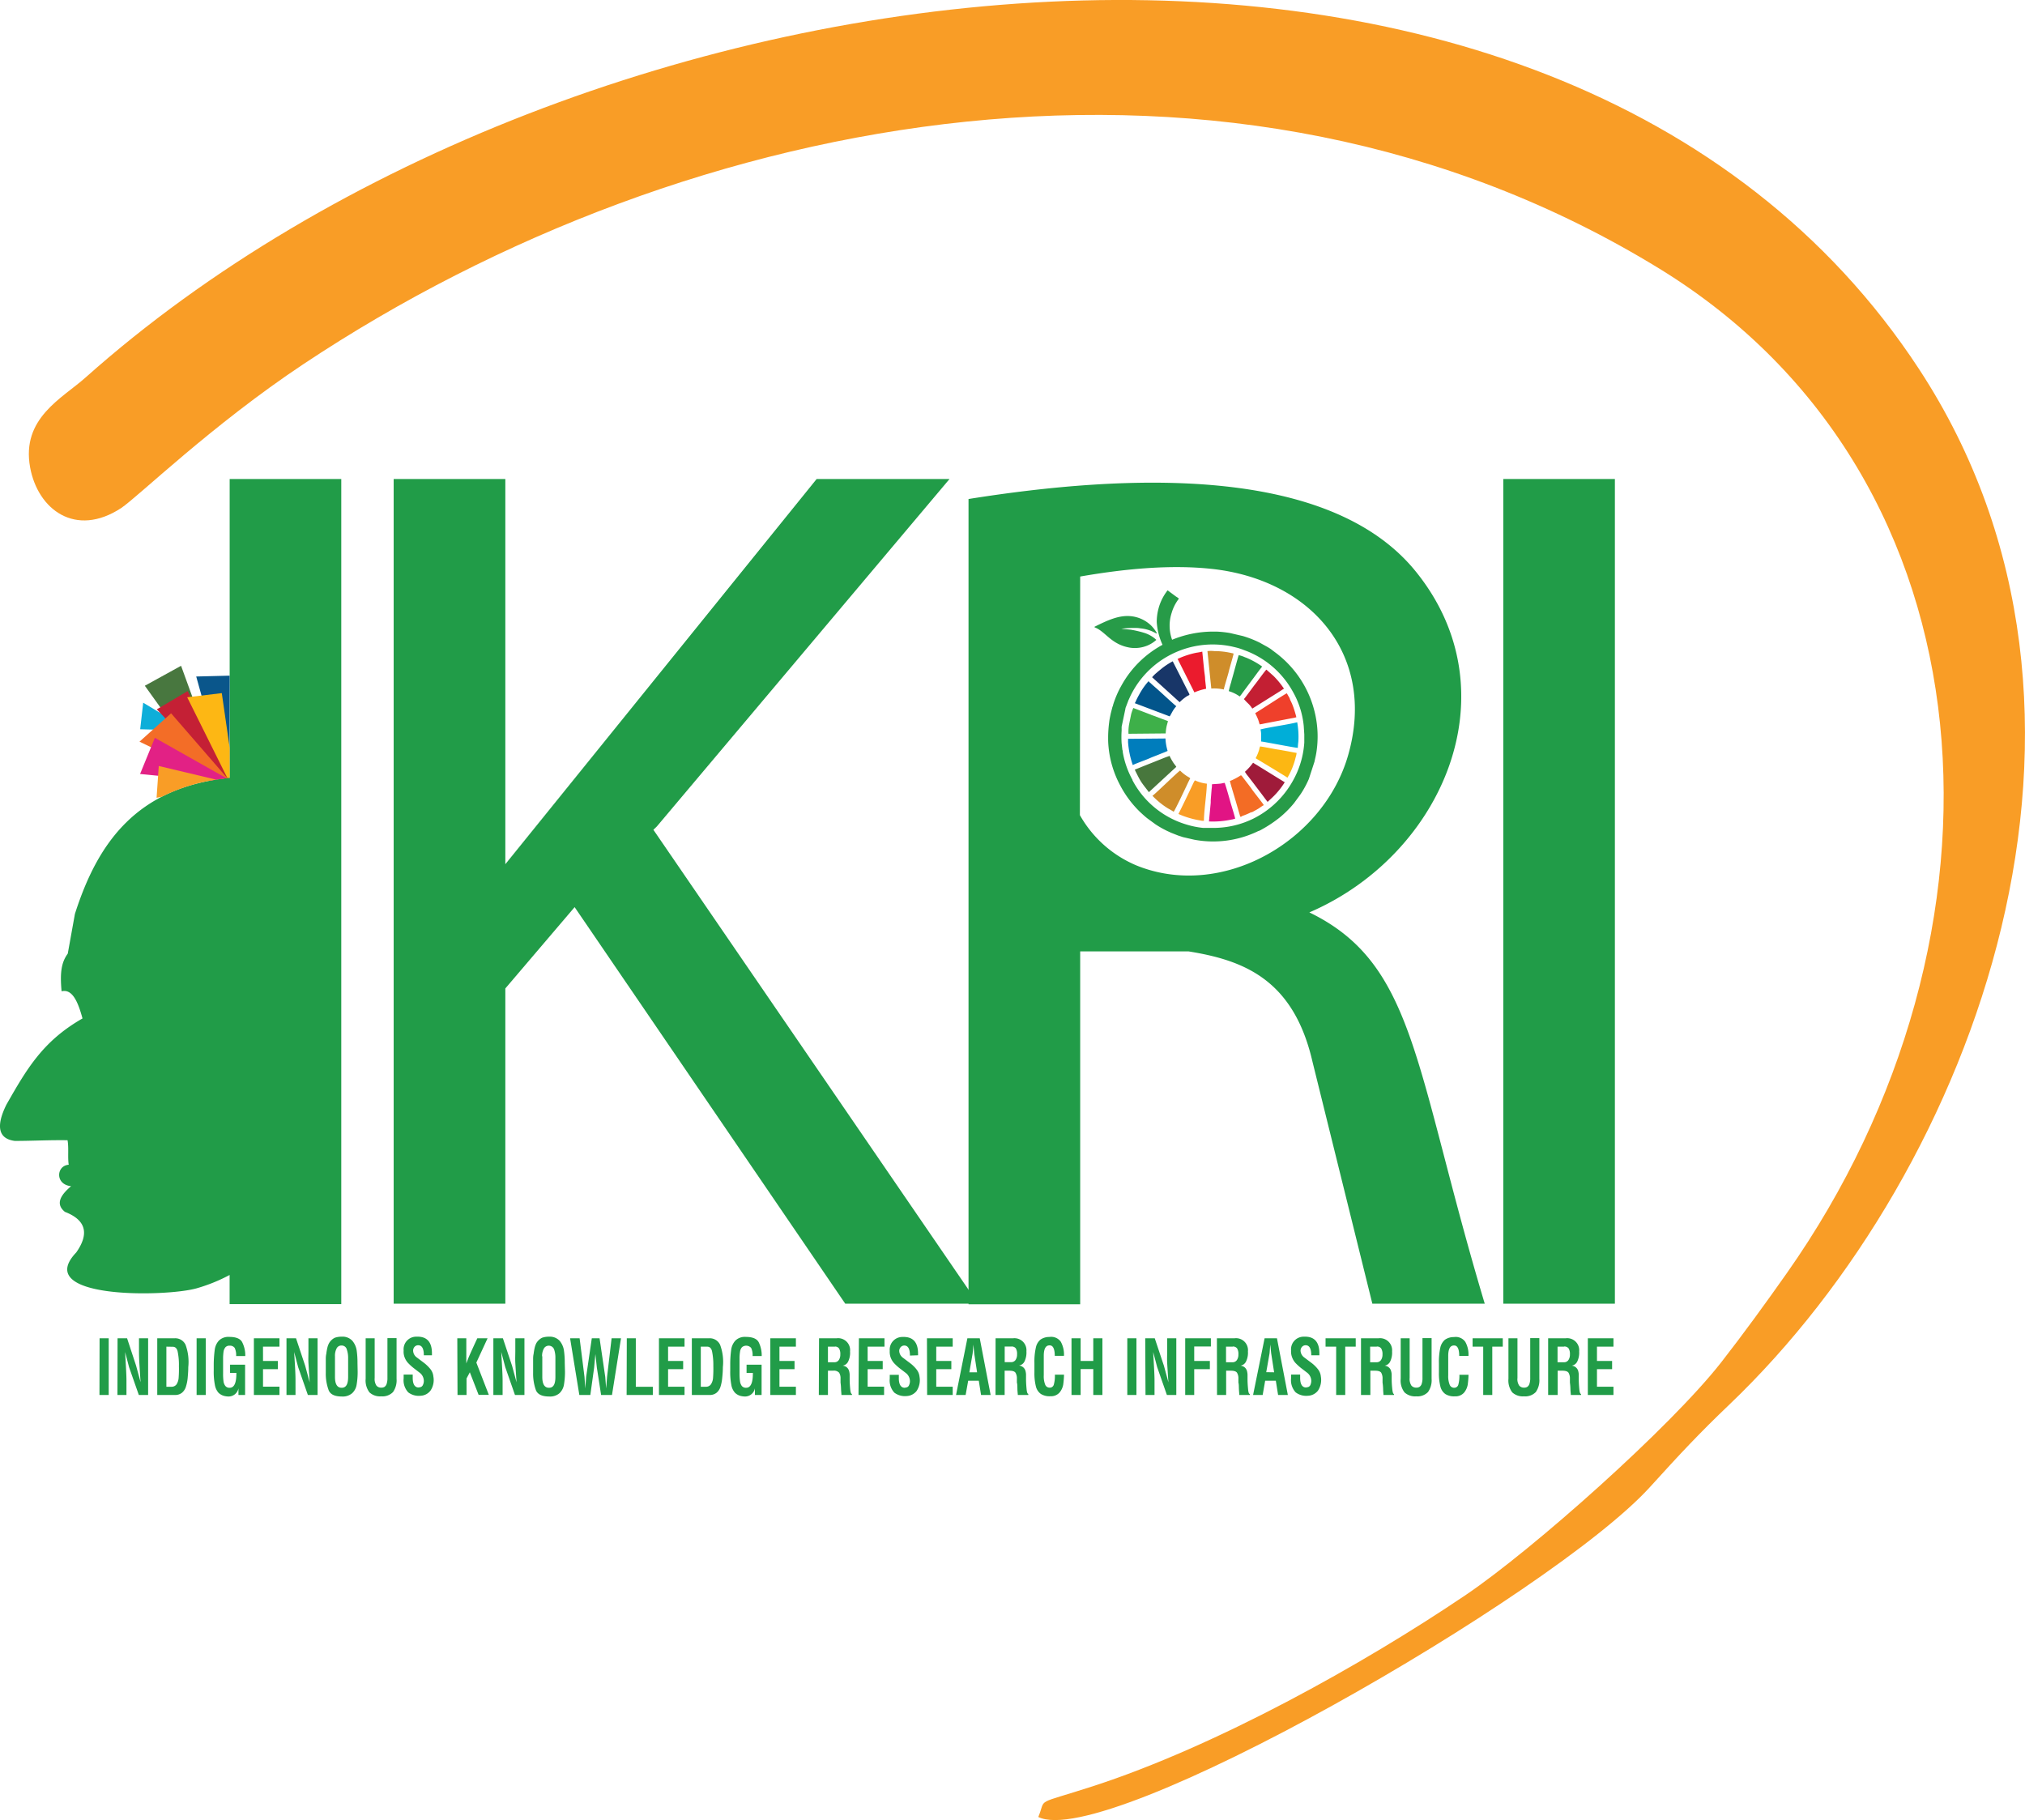 <svg xmlns="http://www.w3.org/2000/svg" viewBox="0 0 357.09 320.96"><defs><style>.cls-1{fill:#f99d26;}.cls-1,.cls-10,.cls-11,.cls-12,.cls-13,.cls-14,.cls-15,.cls-16,.cls-17,.cls-18,.cls-19,.cls-2,.cls-20,.cls-21,.cls-22,.cls-23,.cls-24,.cls-25,.cls-4,.cls-5,.cls-6,.cls-7,.cls-8,.cls-9{fill-rule:evenodd;}.cls-2,.cls-3{fill:#219c48;}.cls-4{fill:#0a568b;}.cls-5{fill:#48773f;}.cls-6{fill:#0daed9;}.cls-7{fill:#c42035;}.cls-8{fill:#fdb714;}.cls-9{fill:#f36d27;}.cls-10{fill:#e22185;}.cls-11{fill:#279b48;}.cls-12{fill:#cf8d2a;}.cls-13{fill:#48773d;}.cls-14{fill:#f36c25;}.cls-15{fill:#e11484;}.cls-16{fill:#007dbc;}.cls-17{fill:#3eb049;}.cls-18{fill:#fcb713;}.cls-19{fill:#183668;}.cls-20{fill:#9f1b3a;}.cls-21{fill:#c31f33;}.cls-22{fill:#ef402b;}.cls-23{fill:#eb1b2d;}.cls-24{fill:#02558b;}.cls-25{fill:#00aed8;}</style></defs><g id="Layer_2" data-name="Layer 2"><g id="Layer_1-2" data-name="Layer 1"><path class="cls-1" d="M183.07,320.41c12,6.06,90.48-39.1,107.83-58.11,5.44-6,8.73-9.52,14.08-14.63,43.47-41.53,73.22-121.85,33.42-182.59-64-97.74-236.92-75.51-323.31,1.49-4.16,3.71-11.36,7.17-9.78,15.85,1.36,7.44,8,12.44,16.05,7.18,3-2,15.94-14.61,32.15-25.39,68.31-45.43,163.88-63,239.13-16.82,60.23,37,64.2,117.85,22.44,177.14-3.63,5.16-7.76,10.85-11.55,15.7-8.93,11.43-33.2,33-45,41-18.23,12.33-44.18,26.77-65.88,33.79-10.39,3.36-8.12,1.91-9.53,5.34"/><path class="cls-2" d="M60.18,84.47H40.5v52.7c-16.5,1.66-23.32,11.58-27.29,24l-1.26,7c-1.06,1.46-1.42,3.15-1.09,6.64,1.92-.46,2.9,1.9,3.69,4.79-7,4-9.83,8.9-13.42,15.2-1.74,3.52-1.64,6,1.49,6.4,2.92,0,6.38-.18,9.29-.12.25,1.34,0,3,.21,4.32-2.19.15-2.45,3.49.42,3.78-1.89,1.6-2.8,3.15-1.09,4.53,3.78,1.46,4.28,3.9,2,7.15-7.89,8.27,15.77,7.88,21.23,6.33a29.73,29.73,0,0,0,5.81-2.35v5.14H60.18Z"/><polygon class="cls-2" points="89.11 84.47 69.42 84.47 69.42 229.9 89.11 229.9 89.11 174.31 101.33 159.97 149.05 229.9 172.48 229.9 115.22 146.33 115.83 145.74 167.44 84.47 144.01 84.47 89.11 152.4 89.11 84.47"/><path class="cls-2" d="M190.48,101.67c8.49-1.48,16.27-2.07,23-1.37,17.61,1.81,29.31,15.14,24.26,32.85-4.37,15.34-22.35,25.53-37.31,19.48a20.58,20.58,0,0,1-10-8.88ZM170.79,88v142h19.69V167.78h19.14c9.67,1.56,18.47,4.91,21.82,19.43L242,229.9h19.82c-12.45-41.58-12.1-59.87-30.93-69,23.57-10.14,36-38.94,18.71-60.19C234.27,81.89,198.48,83.59,170.79,88Z"/><rect class="cls-3" x="265.09" y="84.47" width="19.68" height="145.43"/><path class="cls-4" d="M40.5,119.15l-5.9.15,5,18,.86-.1Z"/><path class="cls-5" d="M39.16,137.33l-7.23-19.92-6.39,3.52,11.93,16.66c.55-.1,1.12-.19,1.69-.26"/><polygon class="cls-6" points="24.72 128.6 25.25 123.92 33.45 128.84 24.72 128.6"/><path class="cls-7" d="M39.23,137.32,27.65,125.09l5.45-3.22,7.27,15.31-1.14.14"/><polygon class="cls-8" points="40.5 131.87 39.11 122.23 33.01 122.96 40.1 137.21 40.5 137.17 40.5 131.87"/><path class="cls-9" d="M30.17,125.79l-5.57,5,13.77,6.67c.56-.09,1.13-.16,1.72-.23Z"/><path class="cls-10" d="M39.92,137.23l-12.61-7.12-2.61,6.38,12.15,1.21c1-.19,2-.35,3.07-.47"/><path class="cls-1" d="M38.09,137.48,28,135.08l-.39,5.61.94-.19a31.71,31.71,0,0,1,9.55-3"/><path class="cls-3" d="M280,236h4.52v1.48h-2.91V240h2.67v1.45h-2.67v3.09h2.91V246H280Zm-4.18,1.48h-1.16v2.75h1.12a.91.91,0,0,0,.79-.38,1.7,1.7,0,0,0,.27-1,1.89,1.89,0,0,0-.22-1.05A.9.9,0,0,0,275.79,237.46ZM273,236h3.1a2.12,2.12,0,0,1,2.37,2.32,3.61,3.61,0,0,1-.32,1.75,1.31,1.31,0,0,1-1,.76,1.3,1.3,0,0,1,.76.32,1.28,1.28,0,0,1,.38.58,2.94,2.94,0,0,1,.11.66c0,.23,0,.49,0,.78,0,.68.05,1.29.1,1.83s.15.82.3.82V246H277c0-.25-.06-.6-.07-1.06s-.05-.83-.09-1.12v-.68a1.94,1.94,0,0,0-.25-1.07c-.16-.23-.52-.35-1.07-.35h-.84V246H273Zm-7,0h1.59v7a2,2,0,0,0,.32,1.36,1.09,1.09,0,0,0,.84.35,1.1,1.1,0,0,0,.56-.13,1,1,0,0,0,.38-.51,3.15,3.15,0,0,0,.15-1.1v-7h1.61v7.17a3.59,3.59,0,0,1-.63,2.35,2.61,2.61,0,0,1-2.09.75,2.73,2.73,0,0,1-2.06-.7,3.48,3.48,0,0,1-.67-2.4Zm-1,1.48h-1.85V246h-1.6v-8.52h-1.87V236h5.32Zm-7.68,1.64c0-1.17-.28-1.79-.8-1.84-.76-.08-1.14.53-1.14,1.84v3.43a4,4,0,0,0,.26,1.65.83.83,0,0,0,.77.53.74.74,0,0,0,.75-.54,5.93,5.93,0,0,0,.19-1.75h1.61a15.73,15.73,0,0,1-.14,1.74,3.06,3.06,0,0,1-.64,1.4,2,2,0,0,1-1.63.66,2.85,2.85,0,0,1-1.67-.4,2.29,2.29,0,0,1-.88-1.33,9.47,9.47,0,0,1-.26-2.46v-1.68a11.75,11.75,0,0,1,.24-2.69,2.56,2.56,0,0,1,.82-1.42,2.71,2.71,0,0,1,1.59-.47,2.05,2.05,0,0,1,2,.84,4.55,4.55,0,0,1,.56,2.49ZM247,236h1.58v7a2.11,2.11,0,0,0,.32,1.36,1.12,1.12,0,0,0,.85.35,1.07,1.07,0,0,0,.55-.13,1,1,0,0,0,.39-.51,3.15,3.15,0,0,0,.15-1.1v-7h1.61v7.17a3.59,3.59,0,0,1-.64,2.35,2.59,2.59,0,0,1-2.08.75,2.73,2.73,0,0,1-2.06-.7,3.43,3.43,0,0,1-.67-2.4Zm-4.23,1.48h-1.16v2.75h1.11a.92.92,0,0,0,.8-.38,1.7,1.7,0,0,0,.27-1,1.88,1.88,0,0,0-.23-1.05A.87.87,0,0,0,242.78,237.46ZM240,236h3.11a2.13,2.13,0,0,1,2.37,2.32,3.61,3.61,0,0,1-.32,1.75,1.32,1.32,0,0,1-1,.76,1.33,1.33,0,0,1,.76.32,1.18,1.18,0,0,1,.37.58,2.48,2.48,0,0,1,.12.66c0,.23,0,.49,0,.78,0,.68.05,1.29.11,1.83s.15.82.29.82V246h-1.85c0-.25-.05-.6-.06-1.06a9.26,9.26,0,0,0-.1-1.12v-.68a2,2,0,0,0-.24-1.07c-.16-.23-.52-.35-1.07-.35h-.84V246H240Zm-.93,1.48h-1.85V246h-1.6v-8.52h-1.87V236h5.32ZM231.23,239q0-1.77-1-1.77a.85.85,0,0,0-.61.26,1,1,0,0,0-.28.7,1.56,1.56,0,0,0,.58,1.14l1.33,1a6,6,0,0,1,1.14,1.11,2.44,2.44,0,0,1,.53,1.3,3.43,3.43,0,0,1-.52,2.51,2.37,2.37,0,0,1-1.76.89,3.09,3.09,0,0,1-2.16-.6,3.13,3.13,0,0,1-.81-2.47c0-.3,0-.52,0-.67h1.6a21.06,21.06,0,0,1,0,.37,1.5,1.5,0,0,1,0,.22c0,1.09.35,1.66,1,1.69a2.24,2.24,0,0,0,.47-.1.69.69,0,0,0,.35-.38,1.74,1.74,0,0,0,.14-.69,1.85,1.85,0,0,0-.77-1.47l-1.11-.85a10.54,10.54,0,0,1-.88-.81,3,3,0,0,1-.59-.94,2.86,2.86,0,0,1-.21-1.27,2.23,2.23,0,0,1,2.27-2.45c1.81-.07,2.72.91,2.72,2.94V239ZM224.68,242l-.52-3.35L224,237.1h0l-.12,1.53-.59,3.35ZM223,236h2.18l1.92,10h-1.72l-.4-2.51h-1.88l-.44,2.51h-1.69Zm-5.6,1.48H216.2v2.75h1.12a.91.91,0,0,0,.79-.38,1.7,1.7,0,0,0,.27-1,1.89,1.89,0,0,0-.22-1.05A.89.89,0,0,0,217.36,237.46ZM214.59,236h3.11a2.11,2.11,0,0,1,2.36,2.32,3.5,3.5,0,0,1-.32,1.75,1.31,1.31,0,0,1-1,.76,1.36,1.36,0,0,1,.77.32,1.34,1.34,0,0,1,.37.58,2.94,2.94,0,0,1,.11.66c0,.23,0,.49,0,.78,0,.68.05,1.29.1,1.83s.15.82.3.82V246h-1.85c0-.25-.05-.6-.07-1.06s0-.83-.09-1.12v-.68a1.86,1.86,0,0,0-.25-1.07c-.16-.23-.52-.35-1.07-.35h-.84V246h-1.61ZM209,236h4.53v1.45h-2.94V240h2.76v1.45h-2.76V246H209Zm-7.05,0h1.68l1.62,4.86.79,2.91c-.11-1.6-.18-2.74-.22-3.43s0-1.38,0-2.1V236h1.61v10h-1.66l-1.71-4.9-.71-2.68c.06,1,.11,1.91.16,2.83s.08,1.65.08,2.21V246h-1.59Zm-3.16,0h1.61v10h-1.61Zm-9.84,0h1.61v4h2.23v-4h1.61v10h-1.61v-4.57h-2.23V246h-1.61ZM186,239.1c0-1.17-.29-1.79-.8-1.84-.76-.08-1.14.53-1.14,1.84v3.43a4,4,0,0,0,.25,1.65.83.83,0,0,0,.77.53.72.72,0,0,0,.75-.54,5.6,5.6,0,0,0,.19-1.75h1.61a15.73,15.73,0,0,1-.14,1.74,3,3,0,0,1-.64,1.4,2,2,0,0,1-1.63.66,2.85,2.85,0,0,1-1.67-.4,2.29,2.29,0,0,1-.88-1.33,9.47,9.47,0,0,1-.26-2.46v-1.68a11.13,11.13,0,0,1,.25-2.69,2.49,2.49,0,0,1,.81-1.42,2.71,2.71,0,0,1,1.59-.47,2.07,2.07,0,0,1,2,.84,4.64,4.64,0,0,1,.56,2.49Zm-7.67-1.64h-1.16v2.75h1.12a.91.91,0,0,0,.79-.38,1.7,1.7,0,0,0,.27-1,1.89,1.89,0,0,0-.22-1.05A.9.9,0,0,0,178.33,237.46ZM175.56,236h3.1A2.12,2.12,0,0,1,181,238.3a3.61,3.61,0,0,1-.32,1.75,1.31,1.31,0,0,1-1,.76,1.3,1.3,0,0,1,.76.32,1.28,1.28,0,0,1,.38.58,2.94,2.94,0,0,1,.11.66c0,.23,0,.49,0,.78,0,.68.05,1.29.1,1.83s.15.82.3.82V246h-1.85c0-.25-.06-.6-.07-1.06s0-.83-.09-1.12v-.68a1.94,1.94,0,0,0-.25-1.07c-.16-.23-.52-.35-1.07-.35h-.84V246h-1.61Zm-3.26,6-.51-3.35-.14-1.53h0l-.13,1.53-.58,3.35Zm-1.71-6h2.18l1.92,10H173l-.4-2.51h-1.87l-.45,2.51h-1.69Zm-7.13,0H168v1.48h-2.9V240h2.66v1.45h-2.66v3.09H168V246h-4.51Zm-3,3.05q0-1.77-1-1.77a.85.85,0,0,0-.61.26,1,1,0,0,0-.28.7,1.56,1.56,0,0,0,.58,1.14l1.33,1a6,6,0,0,1,1.14,1.11,2.44,2.44,0,0,1,.53,1.3,3.43,3.43,0,0,1-.52,2.51,2.37,2.37,0,0,1-1.76.89,3.09,3.09,0,0,1-2.16-.6,3.13,3.13,0,0,1-.81-2.47c0-.3,0-.52,0-.67h1.6a1.15,1.15,0,0,1,0,.2s0,.1,0,.17a1.5,1.5,0,0,1,0,.22c0,1.09.35,1.66,1,1.69a2.24,2.24,0,0,0,.47-.1.65.65,0,0,0,.34-.38,1.58,1.58,0,0,0,.15-.69,1.85,1.85,0,0,0-.77-1.47l-1.11-.85a9.16,9.16,0,0,1-.88-.81,3,3,0,0,1-.6-.94,2.86,2.86,0,0,1-.2-1.27,2.23,2.23,0,0,1,2.27-2.45c1.81-.07,2.72.91,2.72,2.94V239Zm-9-3.05h4.51v1.48H153V240h2.66v1.45H153v3.09h2.9V246h-4.51Zm-4.18,1.48H146v2.75h1.12a.91.91,0,0,0,.79-.38,1.7,1.7,0,0,0,.27-1,1.89,1.89,0,0,0-.22-1.05A.88.88,0,0,0,147.21,237.46ZM144.43,236h3.11a2.11,2.11,0,0,1,2.36,2.32,3.5,3.5,0,0,1-.32,1.75,1.29,1.29,0,0,1-1,.76,1.36,1.36,0,0,1,.77.32,1.34,1.34,0,0,1,.37.58,2.94,2.94,0,0,1,.11.66c0,.23,0,.49,0,.78,0,.68.05,1.29.1,1.83s.15.82.3.82V246h-1.85c0-.25-.05-.6-.07-1.06a9.56,9.56,0,0,0-.09-1.12v-.68a1.86,1.86,0,0,0-.25-1.07,1.25,1.25,0,0,0-1.06-.35H146V246h-1.61Zm-8.59,0h4.51v1.48h-2.9V240h2.66v1.45h-2.66v3.09h2.9V246h-4.51Zm-1.52,3.14h-1.61a2.89,2.89,0,0,0-.25-1.43,1.16,1.16,0,0,0-1.61-.14,1.48,1.48,0,0,0-.35.79,7.5,7.5,0,0,0-.09,1.26v2.62a9.77,9.77,0,0,0,.08,1.33,1.78,1.78,0,0,0,.32.84.94.94,0,0,0,.77.32c.78,0,1.18-.83,1.18-2.49v-.13h-1.11v-1.45h2.65V246h-1.18v-1.17a1.77,1.77,0,0,1-1.79,1.44,3.61,3.61,0,0,1-.54-.06,2.22,2.22,0,0,1-1.19-.61,2.77,2.77,0,0,1-.64-1.39,12.09,12.09,0,0,1-.19-2.49v-1.06a19.06,19.06,0,0,1,.17-2.65,2.94,2.94,0,0,1,.74-1.6,2.36,2.36,0,0,1,1.83-.65c1.2,0,2,.33,2.31,1A5.2,5.2,0,0,1,134.32,239.12Zm-10.74-1.66v7.07h.85a1.05,1.05,0,0,0,.93-.42,2.37,2.37,0,0,0,.38-1.15,20.56,20.56,0,0,0,.05-2.1,12.07,12.07,0,0,0-.24-2.64c-.14-.51-.42-.76-.85-.76ZM122,236h3.09a2,2,0,0,1,1.9,1.17,8.68,8.68,0,0,1,.48,3.93c0,.79-.07,1.45-.12,1.95a7.2,7.2,0,0,1-.28,1.44,2.26,2.26,0,0,1-.69,1.1,1.88,1.88,0,0,1-1.27.41H122Zm-5.8,0h4.51v1.48h-2.9V240h2.66v1.45h-2.66v3.09h2.9V246h-4.51Zm-5.67,0h1.59v8.55h3V246H110.5Zm-10,0h1.68l.86,6.81.14,2.05.15-2.05,1-6.81h1.37l1,6.81.16,2.05.16-2.05.8-6.81h1.66l-1.59,10H106l-.75-4.82-.26-2.4-.22,2.4-.67,4.82h-1.94Zm-4.9,3.19v3.62c0,1.28.39,1.92,1.18,1.92s1.13-.64,1.13-1.92v-3.46a4.44,4.44,0,0,0-.22-1.36,1,1,0,0,0-1.79-.22A2.75,2.75,0,0,0,95.59,239.17Zm4,2.73a13.33,13.33,0,0,1-.19,2.31,2.67,2.67,0,0,1-.77,1.45,2.53,2.53,0,0,1-1.83.59c-1.23,0-2-.36-2.32-1.07a8.58,8.58,0,0,1-.51-3.09v-1.53s0-.07,0-.16,0-.39,0-.67,0-.62.09-1a9.51,9.51,0,0,1,.2-1.14,3.58,3.58,0,0,1,.29-.77,2.47,2.47,0,0,1,1-.93,3.61,3.61,0,0,1,1.21-.19,2.38,2.38,0,0,1,1.87.71,3.42,3.42,0,0,1,.77,1.68,15,15,0,0,1,.15,2.25ZM87,236h1.68l1.62,4.86.79,2.91c-.11-1.6-.18-2.74-.22-3.43s0-1.38,0-2.1V236h1.61v10H90.81l-1.71-4.9-.71-2.68c.06,1,.11,1.91.16,2.83s.08,1.65.08,2.21V246H87Zm-6.36,0h1.59v4.44h0c.21-.57.41-1.08.61-1.53s.45-1,.76-1.68.51-1.08.57-1.23h1.81L84,240.29l2.2,5.69h-1.8L82.85,242l-.58,1.09V246H80.68ZM74.74,239q0-1.77-1-1.77a.87.87,0,0,0-.62.26,1,1,0,0,0-.27.7,1.52,1.52,0,0,0,.58,1.14l1.33,1a6.7,6.7,0,0,1,1.14,1.11,2.43,2.43,0,0,1,.52,1.3,3.34,3.34,0,0,1-.52,2.51,2.34,2.34,0,0,1-1.75.89,3.06,3.06,0,0,1-2.16-.6,3.13,3.13,0,0,1-.81-2.47c0-.3,0-.52,0-.67h1.6c0,.08,0,.15,0,.2s0,.1,0,.17,0,.15,0,.22c0,1.09.35,1.66,1,1.69a2.24,2.24,0,0,0,.47-.1.68.68,0,0,0,.34-.38,1.58,1.58,0,0,0,.15-.69,1.84,1.84,0,0,0-.78-1.47l-1.1-.85a9.16,9.16,0,0,1-.88-.81,3,3,0,0,1-.6-.94,2.72,2.72,0,0,1-.2-1.27,2.22,2.22,0,0,1,2.27-2.45c1.81-.07,2.72.91,2.72,2.94V239ZM64.48,236h1.59v7a2.11,2.11,0,0,0,.32,1.36,1.09,1.09,0,0,0,.84.35,1.1,1.1,0,0,0,.56-.13,1,1,0,0,0,.38-.51,3.15,3.15,0,0,0,.15-1.1v-7h1.61v7.17a3.59,3.59,0,0,1-.63,2.35,2.61,2.61,0,0,1-2.09.75,2.73,2.73,0,0,1-2.06-.7,3.48,3.48,0,0,1-.67-2.4Zm-5.41,3.19v3.62c0,1.28.39,1.92,1.18,1.92s1.14-.64,1.14-1.92v-3.46a4.46,4.46,0,0,0-.23-1.36.92.92,0,0,0-.91-.71.93.93,0,0,0-.88.49A2.75,2.75,0,0,0,59.07,239.17Zm4,2.73a13.33,13.33,0,0,1-.19,2.31,2.6,2.6,0,0,1-.77,1.45,2.53,2.53,0,0,1-1.83.59c-1.23,0-2-.36-2.31-1.07a8.34,8.34,0,0,1-.52-3.09v-1.53s0-.07,0-.16,0-.39,0-.67,0-.62.09-1a9.51,9.51,0,0,1,.2-1.14,3.08,3.08,0,0,1,.3-.77,2.4,2.4,0,0,1,1-.93,3.61,3.61,0,0,1,1.21-.19,2.36,2.36,0,0,1,1.87.71,3.42,3.42,0,0,1,.77,1.68,15,15,0,0,1,.15,2.25ZM50.52,236H52.2l1.62,4.86.79,2.91c-.11-1.6-.18-2.74-.22-3.43s0-1.38,0-2.1V236H56v10H54.29l-1.71-4.9-.71-2.68c.06,1,.12,1.91.17,2.83s.07,1.65.07,2.21V246H50.52Zm-5.75,0h4.51v1.48h-2.9V240H49v1.45H46.38v3.09h2.9V246H44.77Zm-1.52,3.14H41.64a3,3,0,0,0-.25-1.43,1,1,0,0,0-.89-.4.94.94,0,0,0-.73.26,1.56,1.56,0,0,0-.35.79,8.89,8.89,0,0,0-.08,1.26v2.62a10,10,0,0,0,.07,1.33,1.69,1.69,0,0,0,.33.84.92.92,0,0,0,.76.32c.79,0,1.18-.83,1.18-2.49v-.13H40.57v-1.45h2.65V246H42.05v-1.17a1.78,1.78,0,0,1-1.8,1.44,3.65,3.65,0,0,1-.53-.06,2.29,2.29,0,0,1-1.2-.61,2.86,2.86,0,0,1-.63-1.39,12,12,0,0,1-.2-2.49v-1.06a20.44,20.44,0,0,1,.18-2.65,2.93,2.93,0,0,1,.73-1.6,2.38,2.38,0,0,1,1.84-.65c1.2,0,2,.33,2.3,1A5.08,5.08,0,0,1,43.25,239.12ZM34.67,236h1.61v10H34.67Zm-5.33,1.48v7.07h.85a1.07,1.07,0,0,0,.94-.42A2.48,2.48,0,0,0,31.5,243a20.56,20.56,0,0,0,.05-2.1,11.46,11.46,0,0,0-.24-2.64c-.14-.51-.42-.76-.85-.76ZM27.73,236h3.09a2,2,0,0,1,1.91,1.17,8.86,8.86,0,0,1,.47,3.93c0,.79-.07,1.45-.11,1.95a7.2,7.2,0,0,1-.29,1.44,2.26,2.26,0,0,1-.69,1.1,1.88,1.88,0,0,1-1.27.41H27.73Zm-7,0h1.68L24,240.84l.79,2.91c-.11-1.6-.18-2.74-.22-3.43s-.06-1.38-.06-2.1V236h1.61v10H24.48l-1.72-4.9-.7-2.68c.06,1,.11,1.91.16,2.83s.08,1.65.08,2.21V246H20.71Zm-3.17,0h1.61v10H17.54Z"/><path class="cls-11" d="M205,113.71a18.13,18.13,0,0,0-6.71,6.27c-.3.48-.53.9-.8,1.39a18.2,18.2,0,0,0-1.21,2.94c0,.14-.07.24-.12.38l-.29,1.14c-.11.54-.22,1-.28,1.56a21.53,21.53,0,0,0-.18,2.42l0,.83a17.93,17.93,0,0,0,2.14,7.89,18.43,18.43,0,0,0,3.52,4.69c.42.38.88.82,1.34,1.16l1.37,1a16.94,16.94,0,0,0,2.51,1.37,3.29,3.29,0,0,0,.39.17l.76.3a7,7,0,0,0,.77.27l.38.13,2,.46a18.16,18.16,0,0,0,11.1-1.43c.23-.12.28-.1.51-.21a22.29,22.29,0,0,0,3.43-2.25,17.84,17.84,0,0,0,2.57-2.57l1-1.36c.18-.25.31-.45.47-.71a17.11,17.11,0,0,0,1.13-2.17l1-3.07c.12-.62.2-.81.33-1.61a18.18,18.18,0,0,0-.24-6.89,18.5,18.5,0,0,0-6.45-10.32c-.45-.37-.86-.64-1.3-1-.2-.14-.48-.31-.69-.43l-1.37-.76a18.82,18.82,0,0,0-2.89-1.13l-2.31-.54a18.9,18.9,0,0,0-2.36-.25h-.82a19.12,19.12,0,0,0-3.38.35,19.33,19.33,0,0,0-3.63,1.09,7.28,7.28,0,0,1-.07-4.77,7.58,7.58,0,0,1,1.27-2.48,2.66,2.66,0,0,0-.5-.36c-.33-.25-1.36-1-1.49-1.11a8.83,8.83,0,0,0-1.6,3.19,9.18,9.18,0,0,0-.32,2.37,11.24,11.24,0,0,0,1,4m-5.27,23.88a15.59,15.59,0,0,1-1.72-4.9c0-.17,0-.24-.07-.4l-.13-1.15a16.7,16.7,0,0,1,0-2.24c0-.14,0-.21,0-.34s0-.22,0-.36l.66-3.13a1,1,0,0,1,.09-.34l.38-1a1.92,1.92,0,0,1,.14-.33,16,16,0,0,1,7.58-8,16.13,16.13,0,0,1,10.69-1.32l.67.16a10.47,10.47,0,0,1,1.34.44l.64.24a16,16,0,0,1,8,7.1A15.19,15.19,0,0,1,229.9,128l.1,1.51c0,.52,0,.94,0,1.44a15.77,15.77,0,0,1-2,6.72,16.29,16.29,0,0,1-6.82,6.61A15.93,15.93,0,0,1,214,146l-1.46,0-.37,0a15.19,15.19,0,0,1-3.12-.65,15.86,15.86,0,0,1-5.63-3.1A15.64,15.64,0,0,1,199.7,137.59Z"/><path class="cls-11" d="M197.73,110.89a14.61,14.61,0,0,1,2.5-.15c.29,0,.52,0,.8.06a6.68,6.68,0,0,1,2.61.77l.17.09c.16.08,0,.07.2,0a6.2,6.2,0,0,0-1-1.33,6,6,0,0,0-3.72-1.68c-2-.15-3.9.68-6.34,1.91.2.14.41.2.62.32,1.63.94,2.67,2.82,5.66,3.33a5.84,5.84,0,0,0,3.11-.37,5.52,5.52,0,0,0,1.57-1,5.53,5.53,0,0,0-2.14-1.24,18.64,18.64,0,0,0-2.4-.56Zm-.2,0h0Zm.2,0-.1,0Z"/><path class="cls-12" d="M203.21,140.32a13.92,13.92,0,0,0,2.75,2.24,10.32,10.32,0,0,1,1,.59c.2-.16,2-4,2.2-4.41s.45-1,.73-1.48a2.11,2.11,0,0,0-.45-.31,7,7,0,0,1-1.34-1.06c-.38.2-4.5,4.24-4.86,4.43"/><path class="cls-13" d="M200.23,136c.36.7.67,1.38,1.09,2s1.13,1.47,1.27,1.7l4.84-4.47c-.11-.2-.33-.45-.48-.67a9.33,9.33,0,0,1-.71-1.27c-.18.09-.57.21-.75.28l-5.38,2.15Z"/><path class="cls-14" d="M220.69,143.28l1.17-.65c.31-.18.65-.48,1-.64-.16-.33-2-2.58-2.23-3l-1.66-2.17c-.14-.14-.21-.08-.42.07a12.82,12.82,0,0,1-1.28.68,3.86,3.86,0,0,1-.39.15c.29,1.17.85,2.9,1.19,4.11l.6,2.06c.1.26.17.14.41,0a12.24,12.24,0,0,0,1.64-.7"/><path class="cls-15" d="M213.19,144.86a15.47,15.47,0,0,0,4-.34c.16,0,.52-.14.63-.15-.22-.91-.64-2.17-.91-3.15-.08-.29-.83-2.93-.95-3.16a3.23,3.23,0,0,0-.55.1c-.55.1-1.57.1-1.7.16a3.83,3.83,0,0,1-.05.81l-.16,2c0,.16,0,.27,0,.43Z"/><path class="cls-16" d="M199.79,134.9c.59-.3,2.3-.89,3.06-1.24.47-.21,1-.39,1.5-.6s1-.38,1.55-.64a8.75,8.75,0,0,1-.38-2.19l-6.6.06a4.91,4.91,0,0,1,0,.55,15.51,15.51,0,0,0,.83,4.06"/><path class="cls-17" d="M199,129.4l6.56-.06a7.81,7.81,0,0,1,.18-1.35l.22-.82-2.66-1a2.08,2.08,0,0,1-.39-.15l-3.06-1.17a9.24,9.24,0,0,0-.38,1.09l-.34,1.67a7.32,7.32,0,0,0-.13,1.82"/><path class="cls-12" d="M213.6,121.42a7.92,7.92,0,0,1,2.21.17c.05-.4.75-2.61.87-3.15s.82-2.87.85-3.17a.44.44,0,0,0-.25-.08,13.5,13.5,0,0,0-3.14-.37,5.46,5.46,0,0,0-1.22,0Z"/><path class="cls-1" d="M207.8,143.54a15.56,15.56,0,0,0,3.89,1.15,1.58,1.58,0,0,0,.61.05c0-1.67.49-4.83.52-6.54a6.74,6.74,0,0,1-2.11-.59,5.63,5.63,0,0,0-.39.73c-.34.74-2.16,4.56-2.52,5.2"/><path class="cls-18" d="M221.44,133.72l.69.42c.48.29,4.78,2.88,4.9,3a11.88,11.88,0,0,0,1-2.11,9.94,9.94,0,0,0,.42-1.38,4.66,4.66,0,0,0,.2-.87l-1.59-.3-1.63-.29c-.23,0-3.08-.58-3.22-.55a1.7,1.7,0,0,0-.15.5,7.75,7.75,0,0,1-.63,1.55"/><path class="cls-19" d="M203.14,119.41l4.88,4.42a7.68,7.68,0,0,1,1.3-1.06c.2-.13.51-.18.41-.38l-2.93-5.77a12.36,12.36,0,0,0-2,1.32c-.32.26-.58.47-.86.72a6,6,0,0,0-.76.75"/><path class="cls-20" d="M219.55,136.13a4.71,4.71,0,0,0,.47.67c.19.23.34.44.51.66.35.44.66.86,1,1.31s.66.87,1,1.32.67.91,1,1.32l.88-.82a13.49,13.49,0,0,0,2.14-2.64l-4.86-3c-.26-.15-.48-.28-.72-.45a10.31,10.31,0,0,1-1.46,1.62"/><path class="cls-21" d="M219.38,123.31a9.92,9.92,0,0,0,.74.77,4.72,4.72,0,0,1,.71.88l4.88-3.06c.19-.12.48-.33.71-.45a14.53,14.53,0,0,0-1.87-2.27l-1.23-1.09c-.19.12-1.71,2.24-2,2.59s-1.81,2.49-2,2.63"/><path class="cls-11" d="M216.68,121.88a6.52,6.52,0,0,1,1.93.94,5.27,5.27,0,0,0,.49-.63l2.47-3.33c.17-.24.31-.42.49-.66l.51-.66a14.1,14.1,0,0,0-2.49-1.42l-.27-.12-.28-.1a5,5,0,0,0-1.09-.36c-.09.16-1.08,3.89-1.22,4.31a4,4,0,0,0-.1.41,16.46,16.46,0,0,0-.44,1.62"/><path class="cls-22" d="M221.33,125.74c.2.38.33.68.47,1s.21.66.33,1a6.68,6.68,0,0,0,.81-.15l4.84-.93a5.17,5.17,0,0,0,.82-.18,18.63,18.63,0,0,0-.59-1.94,8.83,8.83,0,0,0-.44-1c-.12-.23-.11-.34-.21-.51l-.44-.77c-.77.39-4.72,3-5.59,3.51"/><path class="cls-23" d="M210.62,122.1a10.14,10.14,0,0,1,2.07-.64l-.18-1.64c0-.56-.11-1.06-.17-1.63l-.33-3.28a8.66,8.66,0,0,1-1,.19,14.94,14.94,0,0,0-3.35,1.1Z"/><path class="cls-24" d="M200.1,124l6.16,2.33c.1-.1.42-.74.52-.9a5.21,5.21,0,0,1,.65-.89c-.49-.37-3-2.73-3.67-3.29l-.62-.55c-.09-.08-.19-.19-.29-.27a1.3,1.3,0,0,1-.31-.31,12.29,12.29,0,0,0-1.08,1.4,18.45,18.45,0,0,0-1.11,2,2.59,2.59,0,0,1-.25.5"/><path class="cls-25" d="M222.38,130.76c.52.06,1.06.18,1.59.27s4.72.89,4.89.85a9.06,9.06,0,0,1,.09-1.07,14.36,14.36,0,0,0-.2-3.44c-1.81.45-4.68.82-6.47,1.26a4.28,4.28,0,0,1,.11,1.07Z"/></g></g></svg>